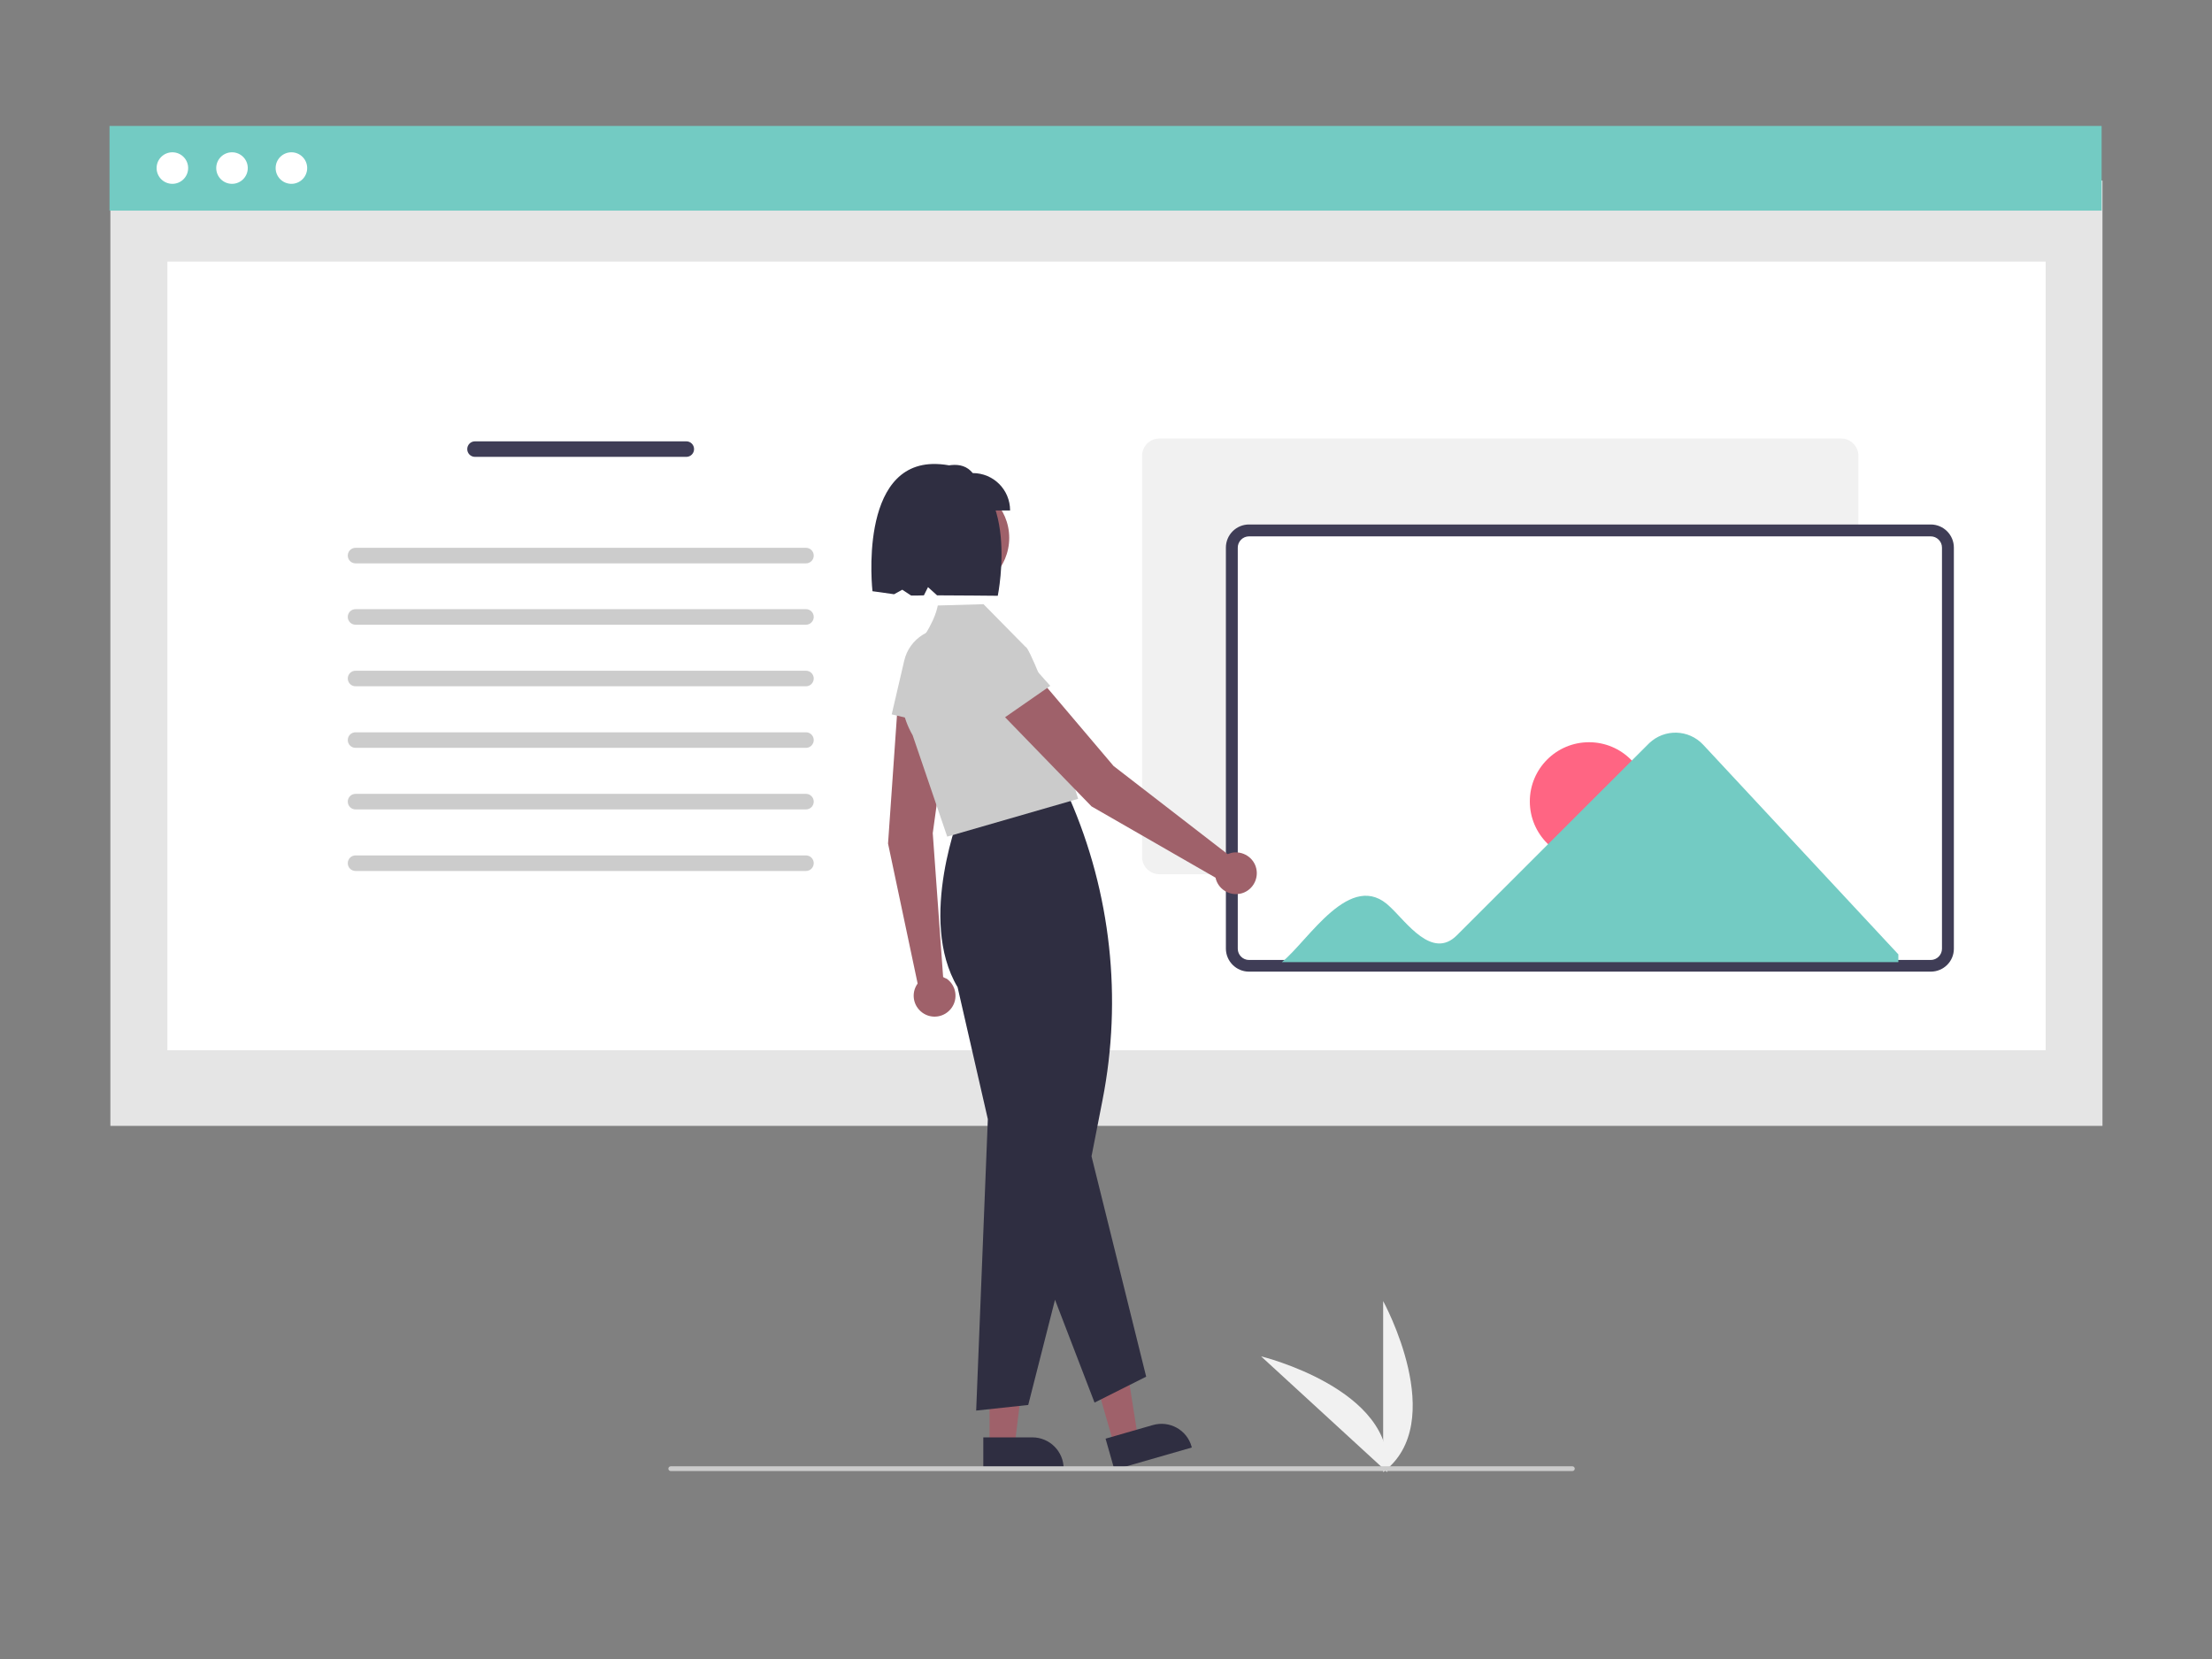 <?xml version="1.0" encoding="utf-8"?>
<!-- Generator: Adobe Illustrator 27.0.0, SVG Export Plug-In . SVG Version: 6.00 Build 0)  -->
<svg version="1.1" id="Calque_1" xmlns="http://www.w3.org/2000/svg" xmlns:xlink="http://www.w3.org/1999/xlink" x="0px" y="0px"
	 viewBox="0 0 1024 768" style="enable-background:new 0 0 1024 768;" xml:space="preserve">
<rect x="0" y="0" width="1024" height="768" fill="#808080" stroke="none"/>
<style type="text/css">
	.st0{fill:#F1F1F1;}
	.st1{fill:#E5E5E5;}
	.st2{fill:#FFFFFF;}
	.st3{fill:#73CBC3;}
	.st4{fill:#3F3D56;}
	.st5{fill:#CCCCCC;}
	.st6{fill:#FF6583;}
	.st7{fill:#9F616A;}
	.st8{fill:#CBCBCB;}
	.st9{fill:#2F2E41;}
</style>
<path class="st0" d="M640.3,681.5v-79.2C640.3,602.3,671.1,658.4,640.3,681.5z"/>
<path class="st0" d="M642.2,681.5l-58.4-53.6C583.8,627.9,646.1,643.1,642.2,681.5z"/>
<rect id="f54375ad-557d-4249-95e2-413e25c77bd8" x="51.1" y="83.6" class="st1" width="922.2" height="437.6"/>
<rect id="eb84611c-d49d-4ce2-b538-4fee0a7e188d" x="77.5" y="121.1" class="st2" width="869.5" height="365.1"/>
<rect id="a33b5263-04c3-449f-a8ad-1420252c1e48" x="50.7" y="58.3" class="st3" width="922.2" height="39.2"/>
<circle id="a01a8c4b-bf8b-4728-9381-d6cbaed15ee5" class="st2" cx="79.8" cy="77.8" r="7.3"/>
<circle id="a70f271b-ee75-4447-9507-72af025f0784" class="st2" cx="107.4" cy="77.8" r="7.3"/>
<circle id="b6ae4294-4107-4abd-ba05-1d458fcbc8d7" class="st2" cx="134.9" cy="77.8" r="7.3"/>
<path id="a98f5d70-28fc-4129-b4f3-463d07786f2f-1361" class="st4" d="M219.9,204.3c-2,0-3.6,1.6-3.6,3.6c0,2,1.6,3.6,3.6,3.6l0,0
	h97.8c2,0,3.6-1.6,3.6-3.6c0-2-1.6-3.6-3.6-3.6H219.9z"/>
<path id="a5717240-4d8d-4c71-83bc-6deeb889f166-1362" class="st5" d="M164.6,253.6c-2,0-3.6,1.6-3.6,3.6c0,2,1.6,3.6,3.6,3.6h208.5
	c2,0,3.6-1.6,3.6-3.6c0-2-1.6-3.6-3.6-3.6H164.6z"/>
<path id="f9c6f13d-6e3a-4758-9844-a0f5d5c969ce-1363" class="st5" d="M164.6,282c-2,0-3.6,1.6-3.6,3.6c0,2,1.6,3.6,3.6,3.6h208.5
	c2,0,3.6-1.6,3.6-3.6c0-2-1.6-3.6-3.6-3.6H164.6z"/>
<path id="bf808dfd-2bb2-4793-b7c6-d8671bf7e9b4-1364" class="st5" d="M164.6,310.5c-2,0-3.6,1.6-3.6,3.6s1.6,3.6,3.6,3.6h208.5
	c2,0,3.6-1.6,3.6-3.6s-1.6-3.6-3.6-3.6H164.6z"/>
<path id="e27373f7-fd0b-426a-8828-0829b084b689-1365" class="st5" d="M164.6,339c-2,0-3.6,1.6-3.6,3.6s1.6,3.6,3.6,3.6h208.5
	c2,0,3.6-1.6,3.6-3.6s-1.6-3.6-3.6-3.6H164.6z"/>
<path id="b4c6c7b3-e22e-4fba-a4f6-80d19d07dbd3-1366" class="st5" d="M164.6,367.5c-2,0-3.6,1.6-3.6,3.6c0,2,1.6,3.6,3.6,3.6h208.5
	c2,0,3.6-1.6,3.6-3.6c0-2-1.6-3.6-3.6-3.6H164.6z"/>
<path id="ebf0dc46-a6ad-47cb-a3de-ddb71e9e94e3-1367" class="st5" d="M164.6,396c-2,0-3.6,1.6-3.6,3.6c0,2,1.6,3.6,3.6,3.6h208.5
	c2,0,3.6-1.6,3.6-3.6c0-2-1.6-3.6-3.6-3.6H164.6z"/>
<path class="st0" d="M852.3,404.7H536.7c-4.4,0-8-3.6-8-8V211c0-4.4,3.6-8,8-8h315.6c4.4,0,8,3.6,8,8v185.7
	C860.2,401.1,856.7,404.7,852.3,404.7z"/>
<path class="st2" d="M893.8,447.1H578.2c-4.4,0-8-3.6-8-8V253.5c0-4.4,3.6-8,8-8h315.6c4.4,0,8,3.6,8,8v185.7
	C901.8,443.6,898.2,447.1,893.8,447.1z"/>
<path class="st4" d="M893.8,449.8H578.2c-5.9,0-10.7-4.8-10.7-10.7V253.5c0-5.9,4.8-10.7,10.7-10.7h315.6c5.9,0,10.7,4.8,10.7,10.7
	v185.7C904.5,445.1,899.7,449.8,893.8,449.8z M578.2,248.3c-2.9,0-5.2,2.4-5.2,5.2v185.7c0,2.9,2.4,5.2,5.2,5.2h315.6
	c2.9,0,5.2-2.4,5.2-5.2V253.5c0-2.9-2.4-5.2-5.2-5.2L578.2,248.3z"/>
<circle class="st6" cx="735.6" cy="371" r="27.4"/>
<path class="st3" d="M788.4,344.7c-6.7-7.1-17.8-7.4-24.9-0.7c-0.1,0.1-0.2,0.2-0.3,0.3L674.4,433c-11.4,11.4-23.3-6.1-30.8-13.1
	c-18.3-18.1-38,15.8-50.2,25.5h285.4v-3.6L788.4,344.7z"/>
<path class="st7" d="M436.6,452.3l-4.8-66.6l8.6-62.4l-24.5-1.7l-4.8,68.9l13.7,64.8c-3.1,4.3-2.2,10.3,2.2,13.5
	c4.3,3.1,10.3,2.2,13.5-2.2c3.1-4.3,2.2-10.3-2.2-13.5C437.7,452.9,437.1,452.6,436.6,452.3L436.6,452.3z"/>
<path class="st8" d="M412.8,330.7l5.8-24.9c2.4-10.3,12.7-16.7,23-14.4c9.5,2.2,15.8,11.1,14.7,20.8l-3.2,28.1L412.8,330.7z"/>
<polygon class="st7" points="458.1,669.2 469.7,669.2 475.2,624.6 458.1,624.6 "/>
<path class="st9" d="M455.2,665.4l22.7,0h0c8,0,14.5,6.5,14.5,14.5v0.5l-37.2,0L455.2,665.4z"/>
<polygon class="st7" points="515.7,668.8 526.8,665.6 519.8,621.3 503.4,626 "/>
<path class="st9" d="M511.8,666l21.9-6.3l0,0c7.7-2.2,15.7,2.2,17.9,9.9l0.1,0.5l-35.8,10.3L511.8,666z"/>
<path class="st9" d="M451.9,653l5.4-134.9l-14-61.1c-18.8-31.5,1.5-81.7,1.7-82.2l0.1-0.2l0.2,0l49.1-6.7l0.7,1.6
	c19.2,43.9,24.5,92.7,15.3,139.7l-5.1,26.1l25.3,102l-23.9,12l-18.3-47.6l-12.4,48.7L451.9,653z"/>
<path class="st8" d="M438.5,387.3l-16-46.9c-10-17.5-3.6-33.1,3.4-43.1c7.6-10.8,8.1-16.8,8.2-16.9l0.1-0.1l21.1-0.6l19.5,19.8
	c1.2-0.5,11.6,25,10.7,26.3l13.6,44L438.5,387.3z"/>
<path class="st7" d="M568.3,395.4l-52.8-40.8l-40.7-48l-17.6,17.1l48.1,49.6l57.4,33c1.1,5.2,6.3,8.5,11.5,7.4
	c5.2-1.1,8.5-6.3,7.4-11.5c-1.1-5.2-6.3-8.5-11.5-7.4C569.4,395,568.8,395.2,568.3,395.4L568.3,395.4z"/>
<path class="st8" d="M452.2,341.1l-14.7-20.9c-6.1-8.7-4-20.6,4.6-26.7c8-5.6,18.9-4.3,25.3,2.9l18.8,21.1L452.2,341.1z"/>
<circle class="st7" cx="442.2" cy="249" r="25"/>
<path class="st9" d="M467.6,236.3h-39.7V219c8.7-3.5,17.2-6.4,22.4,0C459.9,219,467.6,226.7,467.6,236.3L467.6,236.3z"/>
<path class="st9" d="M433.4,214.8c-36.4-1-29.5,58.9-29.5,58.9s6.9,0.9,10,1.4l3.8-2.1l4.1,2.7c1.9,0,3.8,0,5.9-0.1l1.9-3.8l4.2,3.8
	c7.6,0,28.1,0.2,28.1,0.2S474.2,215.9,433.4,214.8z"/>
<path class="st8" d="M727.9,681H310.5c-0.6,0-1.1-0.5-1.1-1.1s0.5-1.1,1.1-1.1h417.4c0.6,0,1.1,0.5,1.1,1.1S728.5,681,727.9,681z"/>
</svg>
